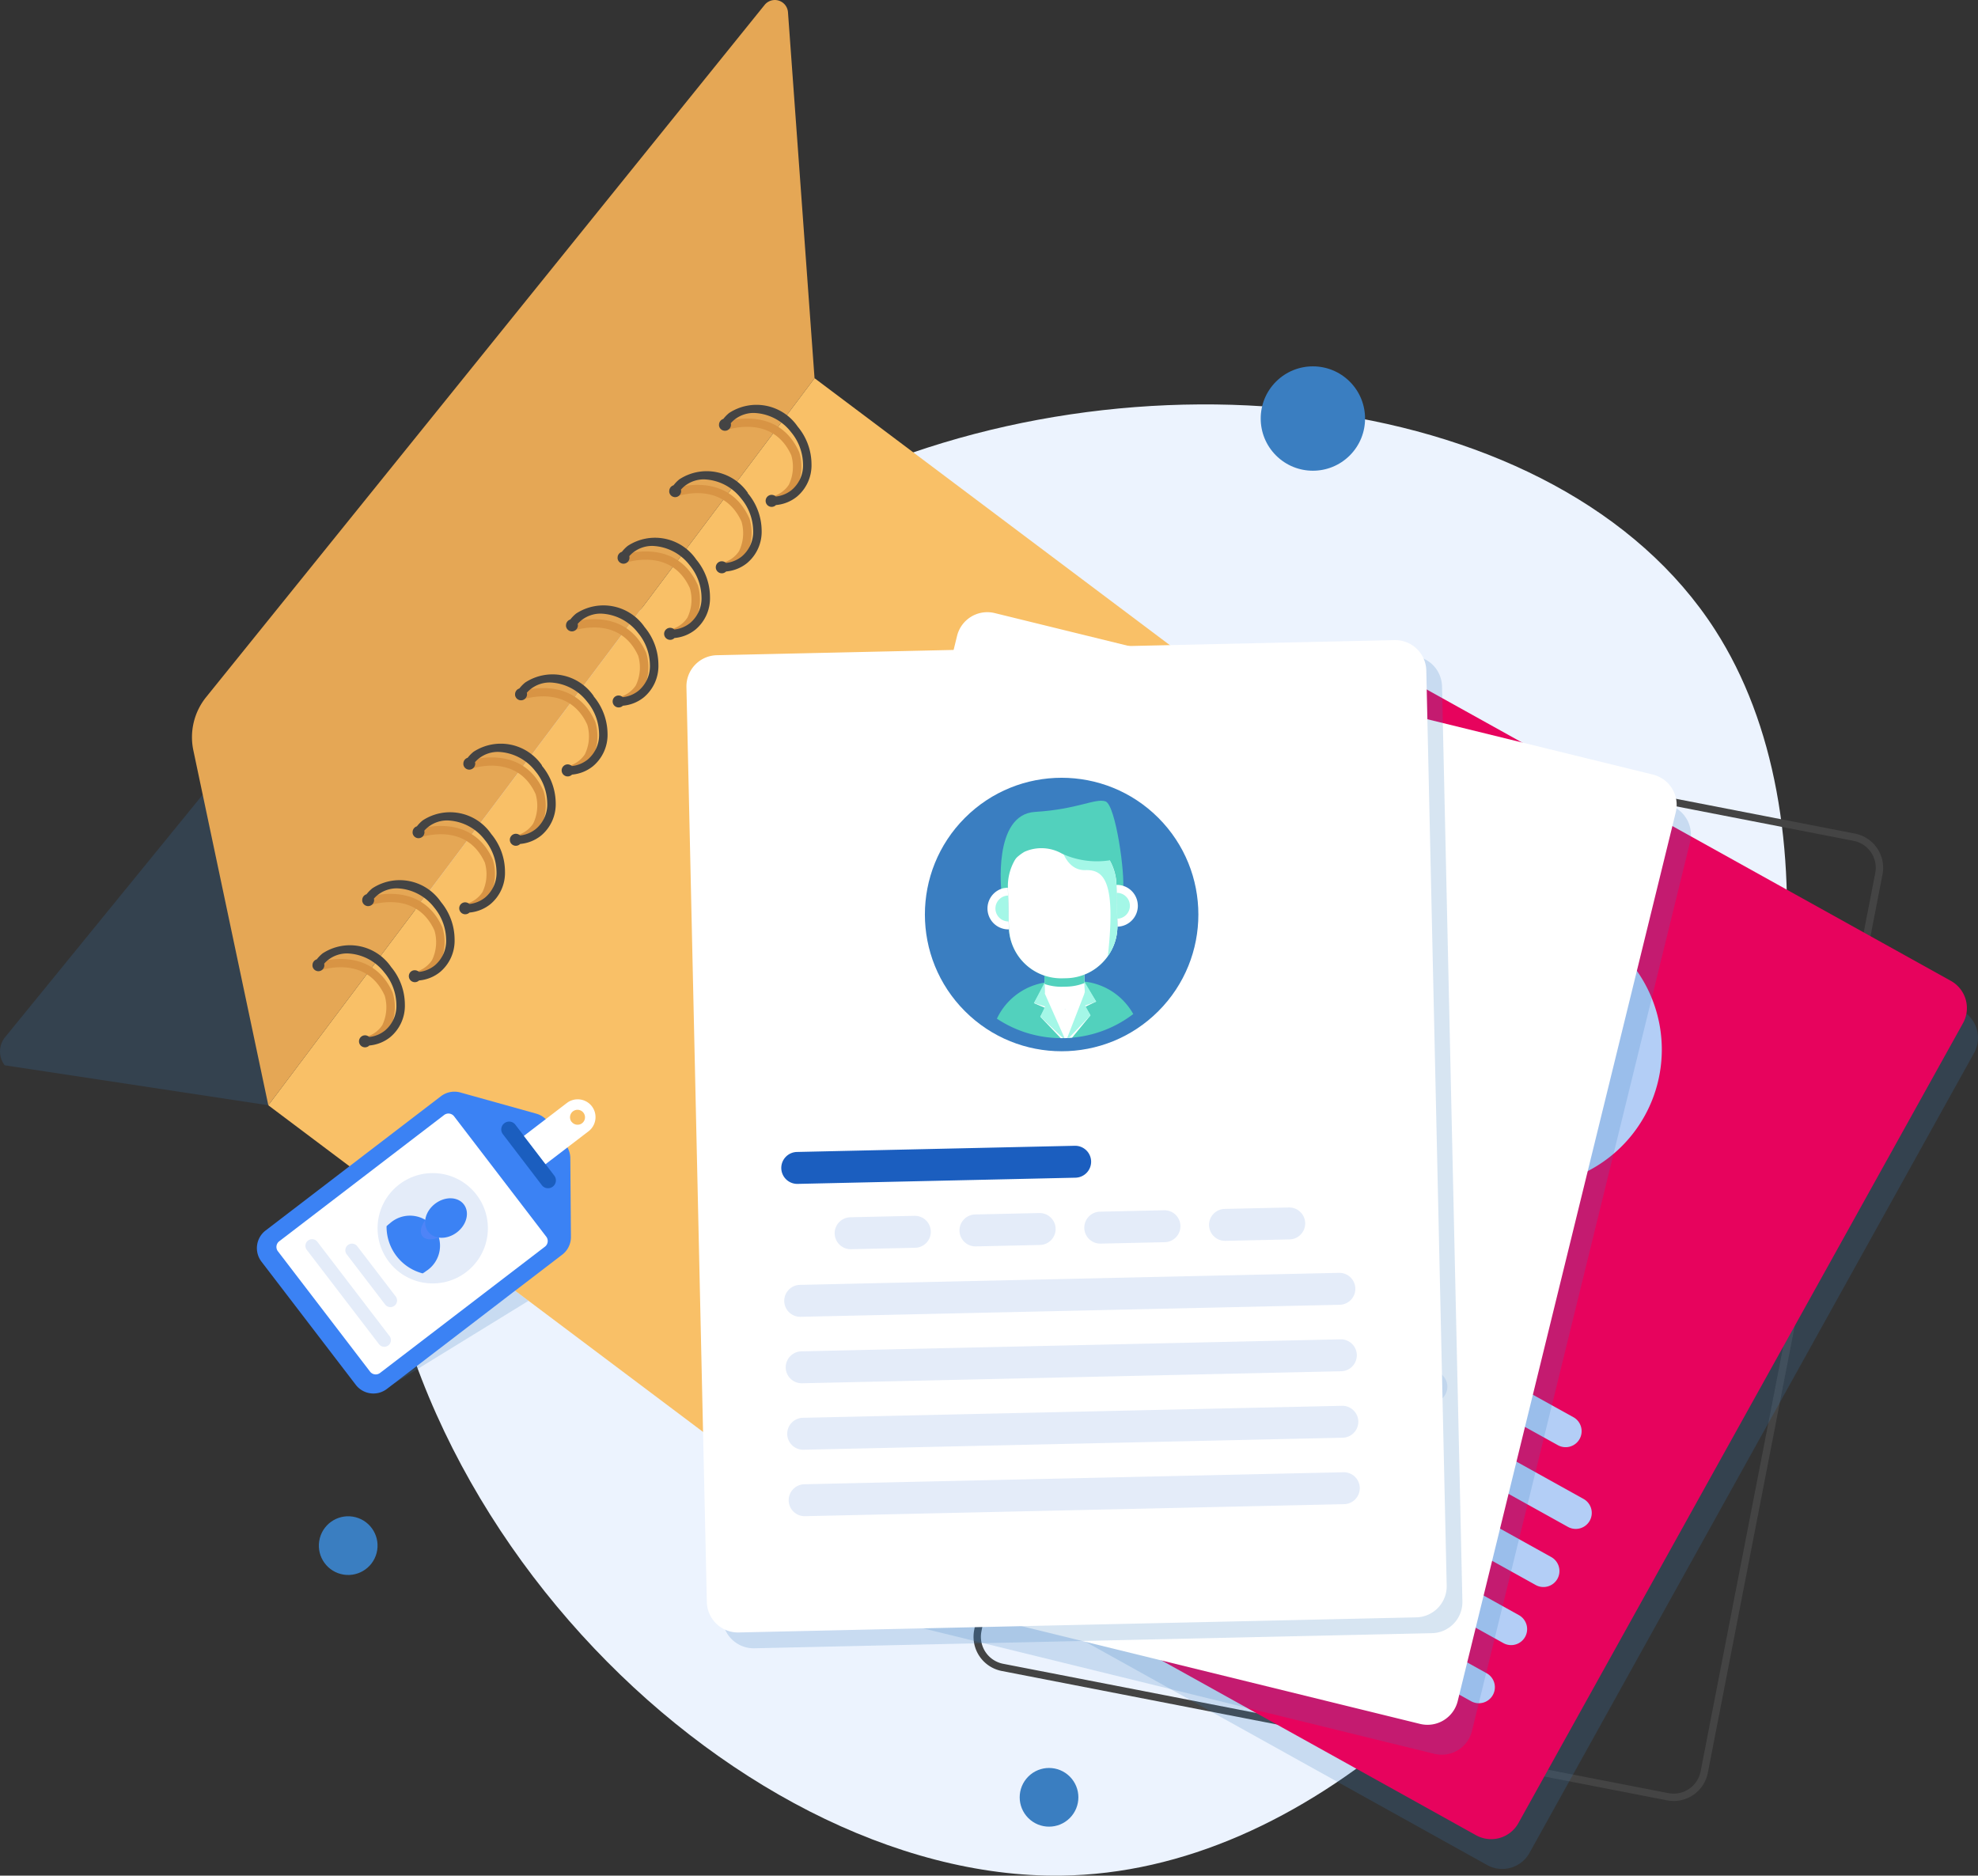 <svg xmlns="http://www.w3.org/2000/svg" width="101.664" height="96.399" viewBox="0 0 101.664 96.399"><rect x="0" y="0" width="101.664" height="96.399" fill="#333333" stroke="none"/><g id="Asset_1" data-name="Asset 1" transform="translate(0 0)" style="mix-blend-mode: normal;isolation: isolate"><g id="Layer_2" transform="translate(0 0)"><g id="Layer_1-2" transform="translate(0 0)"><path id="Path_1829" data-name="Path 1829" d="M631.69,662.878c15.885-7.7,37.889-5.236,45.884,7.2,12.431,19.333-8.411,63.69-33.6,64.029-17.026.229-37.023-19.638-35.226-40.918,1.655-19.6,20.87-29.3,22.942-30.309Z" transform="translate(-589.425 -637.708)" fill="#ecf3fe"></path><path id="Path_1830" data-name="Path 1830" d="M13.79,272.119.241,270.065a1.165,1.165,0,0,1,.017-1.442L37.98,222.33l3.885,12.42Z" transform="translate(0.001 -215.313)" fill="#3a7ec1" opacity="0.2" style="mix-blend-mode: multiply;isolation: isolate"></path><path id="Path_1831" data-name="Path 1831" d="M614.82,2107.144l7.76-4.77-.685-.514Z" transform="translate(-595.414 -2035.52)" fill="#3a7ec1" opacity="0.2" style="mix-blend-mode: multiply;isolation: isolate"></path><path id="Path_1832" data-name="Path 1832" d="M1621.309,1202.149a1.8,1.8,0,0,1-.346-.034l-34.192-6.648a1.791,1.791,0,0,1-1.417-2.1l8.977-46.17a1.793,1.793,0,0,1,2.1-1.416l34.192,6.648h0a1.791,1.791,0,0,1,1.417,2.1l-8.977,46.17a1.792,1.792,0,0,1-1.754,1.45Zm-25.22-56.022a1.415,1.415,0,0,0-1.386,1.143l-8.977,46.17a1.413,1.413,0,0,0,1.117,1.657l34.192,6.648a1.413,1.413,0,0,0,1.656-1.117l8.976-46.17a1.413,1.413,0,0,0-1.117-1.657l-34.193-6.648A1.416,1.416,0,0,0,1596.089,1146.127Z" transform="translate(-1535.284 -1109.586)" fill="#444"></path><path id="Path_1833" data-name="Path 1833" d="M1486.583,1120.241l-30.446-16.922a1.6,1.6,0,0,0-2.178.622l-22.851,41.111a1.6,1.6,0,0,0,.622,2.179l30.446,16.922a1.6,1.6,0,0,0,2.178-.622l22.85-41.111A1.6,1.6,0,0,0,1486.583,1120.241Z" transform="translate(-1385.743 -1068.299)" fill="#3a7ec1" opacity="0.2" style="mix-blend-mode: multiply;isolation: isolate"></path><path id="Path_1834" data-name="Path 1834" d="M1444.2,1115.713l-30.446-16.922a1.6,1.6,0,0,1-.622-2.178l22.851-41.111a1.6,1.6,0,0,1,2.178-.622L1468.6,1071.8a1.6,1.6,0,0,1,.622,2.178l-22.85,41.111A1.6,1.6,0,0,1,1444.2,1115.713Z" transform="translate(-1368.331 -1021.388)" fill="#e7035d"></path><path id="Path_1835" data-name="Path 1835" d="M2271.152,1487.232a7.028,7.028,0,1,0,2.753,9.551,7.028,7.028,0,0,0-2.753-9.551Z" transform="translate(-2189.369 -1439.44)" fill="#b3cef6"></path><path id="Path_1836" data-name="Path 1836" d="M1890.37,1830.072l-12.488-6.941a.823.823,0,0,1-.319-1.119h0a.823.823,0,0,1,1.119-.32l12.488,6.941a.823.823,0,0,1,.319,1.119h0A.822.822,0,0,1,1890.37,1830.072Z" transform="translate(-1818.2 -1764.094)" fill="#b3cef6"></path><path id="Path_1837" data-name="Path 1837" d="M1902.105,1960.434l-2.884-1.6a.823.823,0,0,1-.319-1.119h0a.822.822,0,0,1,1.119-.32l2.884,1.6a.823.823,0,0,1,.319,1.119h0A.823.823,0,0,1,1902.105,1960.434Z" transform="translate(-1838.867 -1895.511)" fill="#b3cef6"></path><path id="Path_1838" data-name="Path 1838" d="M2079.8,2059.194l-2.884-1.6a.822.822,0,0,1-.319-1.119h0a.822.822,0,0,1,1.119-.319l2.884,1.6a.822.822,0,0,1,.319,1.119h0A.823.823,0,0,1,2079.8,2059.194Z" transform="translate(-2010.958 -1991.154)" fill="#b3cef6"></path><path id="Path_1839" data-name="Path 1839" d="M2257.5,2157.964l-2.884-1.6a.823.823,0,0,1-.319-1.119h0a.823.823,0,0,1,1.12-.32l2.883,1.6a.822.822,0,0,1,.32,1.119h0A.823.823,0,0,1,2257.5,2157.964Z" transform="translate(-2183.039 -2086.806)" fill="#b3cef6"></path><path id="Path_1840" data-name="Path 1840" d="M2435.2,2256.733l-2.884-1.6a.823.823,0,0,1-.32-1.119h0a.823.823,0,0,1,1.119-.319l2.884,1.6a.823.823,0,0,1,.32,1.119h0A.822.822,0,0,1,2435.2,2256.733Z" transform="translate(-2355.131 -2182.458)" fill="#b3cef6"></path><path id="Path_1841" data-name="Path 1841" d="M1796.929,2025.827l-24.228-13.466a.823.823,0,0,1-.319-1.119h0a.823.823,0,0,1,1.119-.32l24.228,13.467a.823.823,0,0,1,.32,1.119h0A.824.824,0,0,1,1796.929,2025.827Z" transform="translate(-1716.34 -1947.351)" fill="#b3cef6"></path><path id="Path_1842" data-name="Path 1842" d="M1744.339,2120.437l-24.227-13.466a.822.822,0,0,1-.32-1.119h0a.823.823,0,0,1,1.119-.32L1745.139,2119a.823.823,0,0,1,.319,1.119h0A.823.823,0,0,1,1744.339,2120.437Z" transform="translate(-1665.41 -2038.975)" fill="#b3cef6"></path><path id="Path_1843" data-name="Path 1843" d="M1691.749,2215.057l-24.228-13.466a.823.823,0,0,1-.32-1.119h0a.823.823,0,0,1,1.119-.319l24.227,13.466a.823.823,0,0,1,.32,1.119h0A.823.823,0,0,1,1691.749,2215.057Z" transform="translate(-1614.48 -2130.609)" fill="#b3cef6"></path><path id="Path_1844" data-name="Path 1844" d="M1639.169,2309.667l-24.227-13.466a.823.823,0,0,1-.32-1.119h0a.823.823,0,0,1,1.119-.319l24.228,13.466a.823.823,0,0,1,.319,1.119h0A.823.823,0,0,1,1639.169,2309.667Z" transform="translate(-1563.559 -2222.232)" fill="#b3cef6"></path><path id="Path_1845" data-name="Path 1845" d="M470.988,678.778,436.93,653.19l28.075-37.369,35.076,26.352-27.311,36.352a1.273,1.273,0,0,1-1.782.253Z" transform="translate(-423.139 -596.383)" fill="#f9c067"></path><path id="Path_1846" data-name="Path 1846" d="M344.622,19.442,343.257.632a.676.676,0,0,0-1.2-.376L313.351,35.834a3.278,3.278,0,0,0-.656,2.736l3.853,18.241,28.075-37.369Z" transform="translate(-302.757 -0.004)" fill="#e5a755"></path><path id="Path_1847" data-name="Path 1847" d="M1272,1053.882l-33.829-8.3a1.6,1.6,0,0,0-1.937,1.174l-11.207,45.68a1.6,1.6,0,0,0,1.174,1.937l33.829,8.3a1.6,1.6,0,0,0,1.937-1.174l11.208-45.68a1.6,1.6,0,0,0-1.174-1.937Z" transform="translate(-1186.312 -1012.536)" fill="#3a7ec1" opacity="0.2" style="mix-blend-mode: multiply;isolation: isolate"></path><path id="Path_1848" data-name="Path 1848" d="M1236.966,1054.1l-33.829-8.3a1.6,1.6,0,0,1-1.174-1.937l11.207-45.68a1.6,1.6,0,0,1,1.937-1.174l33.829,8.3a1.6,1.6,0,0,1,1.174,1.937l-11.207,45.68A1.6,1.6,0,0,1,1236.966,1054.1Z" transform="translate(-1163.98 -965.499)" fill="#fff"></path><circle id="Ellipse_17" data-name="Ellipse 17" cx="7.028" cy="7.028" r="7.028" transform="translate(54.834 48.988) rotate(-45)" fill="#a4f7e7"></circle><path id="Path_1849" data-name="Path 1849" d="M1909.234,1654.386a.985.985,0,0,1-.113-.032h0a5.989,5.989,0,0,1-2.909-1.816,3.308,3.308,0,0,1,2.384-1.168h0a2.956,2.956,0,0,1,.462.016,3.226,3.226,0,0,1,.429.073l1.157.28a3.2,3.2,0,0,1,.413.131h0a2.926,2.926,0,0,1,.418.2,3.285,3.285,0,0,1,1.311,1.376,3.334,3.334,0,0,1,.256.685,6.022,6.022,0,0,1-3.352.357c-.053-.009-.106-.019-.159-.032a.1.1,0,0,1-.026,0h0a.093.093,0,0,1-.034-.008.077.077,0,0,1-.029-.007,1.178,1.178,0,0,1-.123-.026l-.029-.007-.035-.008-.01,0Z" transform="translate(-1846.045 -1599.246)" fill="#52d1bd"></path><path id="Path_1850" data-name="Path 1850" d="M1966.9,1381.964s.586-4,2.745-3.56,3.163.111,3.632.417,0,3.956-.306,4.616S1966.9,1381.964,1966.9,1381.964Z" transform="translate(-1904.819 -1334.865)" fill="#52d1bd"></path><path id="Path_1851" data-name="Path 1851" d="M1994.117,1614.656l-.266,1.1a1.043,1.043,0,0,1-2-.485l.265-1.095a.779.779,0,0,1,.33-.461.856.856,0,0,1,.121-.07,1.021,1.021,0,0,1,.262-.086,1.192,1.192,0,0,1,.936.227,1.05,1.05,0,0,1,.194.2l.009.011a.907.907,0,0,1,.067.107A.78.78,0,0,1,1994.117,1614.656Z" transform="translate(-1928.964 -1562.608)" fill="#fff"></path><path id="Path_1852" data-name="Path 1852" d="M1967.206,1438.4l-.386,1.594a2.691,2.691,0,0,1-2.307,2.031l-.1.421a2.645,2.645,0,0,1-.931-.058l-.214-.052a2.653,2.653,0,0,1-.854-.375l.1-.42a2.691,2.691,0,0,1-1.119-2.863l.386-1.594a2.691,2.691,0,0,1,3.235-1.962l.214.052a2.667,2.667,0,0,1,1.482.962h0a2.682,2.682,0,0,1,.494,2.264Z" transform="translate(-1899.415 -1389.748)" fill="#52d1bd"></path><path id="Path_1853" data-name="Path 1853" d="M1967.323,1425.1l-.486,2a2.655,2.655,0,0,1-.723,1.275c-.053.053-.112.1-.169.15a2.386,2.386,0,0,1-.218.164,2.672,2.672,0,0,1-2.128.385l-.212-.052a2.686,2.686,0,0,1-1.974-3.238l.5-2.078a2.68,2.68,0,0,1,1.373-1.681,2.442,2.442,0,0,1,.319-.137,2.656,2.656,0,0,1,1.528-.081l.212.051a2.605,2.605,0,0,1,1.076.544,2.277,2.277,0,0,1,.176.158,2.609,2.609,0,0,1,.193.213,2.678,2.678,0,0,1,.529,2.323Z" transform="translate(-1899.433 -1376.86)" fill="#fff"></path><path id="Path_1854" data-name="Path 1854" d="M2136.146,1529.977a1.074,1.074,0,0,1-1.3.791l.506-2.088a1.069,1.069,0,0,1,.388.182h0A1.073,1.073,0,0,1,2136.146,1529.977Z" transform="translate(-2067.468 -1480.431)" fill="#fff"></path><path id="Path_1855" data-name="Path 1855" d="M2138.7,1542.063a.665.665,0,0,1-.8.489l.314-1.293a.665.665,0,0,1,.489.8Z" transform="translate(-2070.422 -1492.614)" fill="#a4f7e7"></path><path id="Path_1856" data-name="Path 1856" d="M1938.29,1486.047l-.506,2.088a1.074,1.074,0,0,1,.266-2.118l.051,0,.027,0a1.041,1.041,0,0,1,.163.026Z" transform="translate(-1875.828 -1439.115)" fill="#fff"></path><path id="Path_1857" data-name="Path 1857" d="M1949.931,1499.49a.665.665,0,0,0,.49.8l.313-1.293a.665.665,0,0,0-.8.49Z" transform="translate(-1888.368 -1451.67)" fill="#a4f7e7"></path><path id="Path_1858" data-name="Path 1858" d="M2082.187,1448.463l-.485,2a2.653,2.653,0,0,1-.723,1.274c-.054.053-.112.1-.169.15,1.434-3.651.934-4.353.035-4.563-.965-.229-.9-1.468-.9-1.468l1.518.067a2.681,2.681,0,0,1,.722,2.536Z" transform="translate(-2014.298 -1400.225)" fill="#a4f7e7"></path><path id="Path_1859" data-name="Path 1859" d="M2010.812,1670.648l.148.5-1.21.864c-.053-.009-.105-.019-.159-.032a.1.1,0,0,1-.026,0h0a.086.086,0,0,1-.033-.008l1.213-1.656,0,0,.2-.272,0,0,.02-.028.131-.54.327,1.073-.583.109-.032.005Z" transform="translate(-1946.103 -1616.767)" fill="#fff"></path><path id="Path_1860" data-name="Path 1860" d="M1984.46,1668.146l.029.007a1.126,1.126,0,0,0,.123.026.065.065,0,0,0,.029.007.107.107,0,0,0,.033.008h0l.179-.176.957-.953.081-.334.3-.174-.011-.482a1.115,1.115,0,0,1-.083.081l-.005,0v0a2.213,2.213,0,0,1-.913.526,1.326,1.326,0,0,1-.282.037,1.4,1.4,0,0,1-.31-.238,2.163,2.163,0,0,1-.489-.814v0c-.027-.071-.037-.11-.037-.11l-.23.423.185.291-.081.334.356,1.107.134.419,0,0Z" transform="translate(-1921.215 -1612.99)" fill="#fff"></path><path id="Path_1861" data-name="Path 1861" d="M2009.953,1668.542l.116.5-1.369.831a.116.116,0,0,1-.026,0h0a.094.094,0,0,1-.034-.008.074.074,0,0,1-.029-.007l1.166-1.589v0l.312-.426v0l.005,0,.131-.54.31,1.142-.6.046.016.063Z" transform="translate(-1945.212 -1614.666)" fill="#a4f7e7"></path><path id="Path_1862" data-name="Path 1862" d="M1972.105,1657.042a1.026,1.026,0,0,1-.113-.032h0l-.724-1.339.359-.373-.026-.02-.468-.364.782-.8-.114.472-.017.069v0l0,.018v0l.055.345v0l.321,2.033-.036-.009-.01,0-.01,0Z" transform="translate(-1908.916 -1601.902)" fill="#fff"></path><path id="Path_1863" data-name="Path 1863" d="M1972.115,1654.941l-.84-1.371.333-.392.042-.049-.511-.315.8-.873-.016.069-.115.471v0l.083.526v0l.308,1.95-.029-.007-.035-.008-.011,0Z" transform="translate(-1908.925 -1599.8)" fill="#a4f7e7"></path><path id="Path_1864" data-name="Path 1864" d="M1993.83,1410.431a14.08,14.08,0,0,0-1.46-.771,4.651,4.651,0,0,0-1.114-.111,5.061,5.061,0,0,0-1.415.359l-.207.235a.938.938,0,0,0-.212.162c-.01.024-.047.1-.082.172l-.171.194c.018,0,.059,0,.111-.011l.015.229a2.327,2.327,0,0,1,.861-.449,2.137,2.137,0,0,1,1.843.6,4.289,4.289,0,0,0,2.751.986l-.922-1.594Z" transform="translate(-1926.386 -1365.06)" fill="#52d1bd"></path><path id="Path_1865" data-name="Path 1865" d="M1517.736,1817.54l-13.876-3.4a.823.823,0,0,1-.6-1h0a.823.823,0,0,1,1-.6l13.876,3.4a.823.823,0,0,1,.6,1h0A.823.823,0,0,1,1517.736,1817.54Z" transform="translate(-1455.787 -1755.305)" fill="#52d1bd"></path><path id="Path_1866" data-name="Path 1866" d="M1563.415,1940.2l-3.2-.786a.823.823,0,0,1-.6-1h0a.823.823,0,0,1,1-.6l3.2.786a.823.823,0,0,1,.6,1h0A.823.823,0,0,1,1563.415,1940.2Z" transform="translate(-1510.358 -1876.631)" fill="#e4ecf9"></path><path id="Path_1867" data-name="Path 1867" d="M1760.854,1988.642l-3.2-.786a.823.823,0,0,1-.6-1h0a.823.823,0,0,1,1-.6l3.2.786a.823.823,0,0,1,.6,1h0A.823.823,0,0,1,1760.854,1988.642Z" transform="translate(-1701.566 -1923.542)" fill="#e4ecf9"></path><path id="Path_1868" data-name="Path 1868" d="M1958.3,2037.082l-3.2-.786a.823.823,0,0,1-.6-1h0a.823.823,0,0,1,1-.6l3.2.786a.824.824,0,0,1,.6,1h0A.822.822,0,0,1,1958.3,2037.082Z" transform="translate(-1892.784 -1970.453)" fill="#e4ecf9"></path><path id="Path_1869" data-name="Path 1869" d="M2155.745,2085.532l-3.2-.786a.823.823,0,0,1-.6-1h0a.823.823,0,0,1,1-.6l3.2.786a.823.823,0,0,1,.6,1h0A.823.823,0,0,1,2155.745,2085.532Z" transform="translate(-2083.993 -2017.374)" fill="#e4ecf9"></path><path id="Path_1870" data-name="Path 1870" d="M1479.2,2031.01l-26.92-6.6a.823.823,0,0,1-.6-1h0a.823.823,0,0,1,1-.6l26.92,6.6a.823.823,0,0,1,.6,1h0A.823.823,0,0,1,1479.2,2031.01Z" transform="translate(-1405.835 -1958.938)" fill="#e4ecf9"></path><path id="Path_1871" data-name="Path 1871" d="M1453.4,2136.14l-26.92-6.6a.823.823,0,0,1-.6-1h0a.823.823,0,0,1,1-.6l26.92,6.6a.823.823,0,0,1,.6,1h0A.823.823,0,0,1,1453.4,2136.14Z" transform="translate(-1380.849 -2060.75)" fill="#e4ecf9"></path><path id="Path_1872" data-name="Path 1872" d="M1427.61,2241.27l-26.92-6.6a.823.823,0,0,1-.6-1h0a.823.823,0,0,1,1-.6l26.92,6.6a.822.822,0,0,1,.6,1h0A.823.823,0,0,1,1427.61,2241.27Z" transform="translate(-1355.873 -2162.562)" fill="#e4ecf9"></path><path id="Path_1873" data-name="Path 1873" d="M1401.82,2346.4l-26.92-6.6a.823.823,0,0,1-.6-1h0a.824.824,0,0,1,1-.6l26.92,6.6a.823.823,0,0,1,.6,1h0A.823.823,0,0,1,1401.82,2346.4Z" transform="translate(-1330.897 -2264.374)" fill="#e4ecf9"></path><path id="Path_1874" data-name="Path 1874" d="M1181.454,1069.663a1.6,1.6,0,0,0-1.637-1.566l-34.824.776a1.6,1.6,0,0,0-1.566,1.637l1.048,47.023a1.6,1.6,0,0,0,1.637,1.566l34.823-.776a1.6,1.6,0,0,0,1.566-1.637Z" transform="translate(-1107.338 -1034.385)" fill="#3a7ec1" opacity="0.2" style="mix-blend-mode: multiply;isolation: isolate"></path><path id="Path_1875" data-name="Path 1875" d="M1155.307,1092.534l-34.824.776a1.6,1.6,0,0,1-1.637-1.566l-1.049-47.023a1.6,1.6,0,0,1,1.566-1.637l34.824-.776a1.6,1.6,0,0,1,1.637,1.566l1.048,47.023A1.6,1.6,0,0,1,1155.307,1092.534Z" transform="translate(-1082.516 -1009.409)" fill="#fff"></path><circle id="Ellipse_18" data-name="Ellipse 18" cx="7.028" cy="7.028" r="7.028" transform="translate(44.626 47.002) rotate(-45)" fill="#3a7ec1"></circle><path id="Path_1876" data-name="Path 1876" d="M1626.661,1600.765a1.048,1.048,0,0,1-.118,0h0a5.984,5.984,0,0,1-3.28-1,3.308,3.308,0,0,1,2-1.747h0a2.972,2.972,0,0,1,.451-.105,3.306,3.306,0,0,1,.433-.041l1.19-.029a3.238,3.238,0,0,1,.432.019h0a2.931,2.931,0,0,1,.455.083,3.282,3.282,0,0,1,1.623.988,3.347,3.347,0,0,1,.425.594,6.023,6.023,0,0,1-3.145,1.215c-.053.006-.106.009-.162.01a.114.114,0,0,1-.026,0h0a.083.083,0,0,1-.034,0,.07.07,0,0,1-.03,0,1.114,1.114,0,0,1-.126.007h-.077l-.011,0Z" transform="translate(-1572.025 -1547.41)" fill="#52d1bd"></path><path id="Path_1877" data-name="Path 1877" d="M1629.554,1308.606s-.473-4.016,1.725-4.15,3.084-.714,3.616-.542,1.026,3.82.9,4.537S1629.554,1308.606,1629.554,1308.606Z" transform="translate(-1578.079 -1262.728)" fill="#52d1bd"></path><path id="Path_1878" data-name="Path 1878" d="M1702.508,1553.821l.028,1.126a1.043,1.043,0,0,1-2.056.051l-.028-1.126a.781.781,0,0,1,.2-.531.924.924,0,0,1,.1-.1,1.022,1.022,0,0,1,.231-.151,1.175,1.175,0,0,1,.479-.114,1.16,1.16,0,0,1,.483.09,1.018,1.018,0,0,1,.238.139l.011.008a.9.9,0,0,1,.093.086A.784.784,0,0,1,1702.508,1553.821Z" transform="translate(-1646.781 -1503.961)" fill="#fff"></path><path id="Path_1879" data-name="Path 1879" d="M1647.083,1374.055l.041,1.64a2.691,2.691,0,0,1-1.7,2.561l.01.433a2.65,2.65,0,0,1-.914.186l-.219.005a2.646,2.646,0,0,1-.922-.14l-.011-.433a2.691,2.691,0,0,1-1.825-2.474l-.041-1.64a2.691,2.691,0,0,1,2.614-2.735l.22-.005a2.663,2.663,0,0,1,1.681.543h0A2.682,2.682,0,0,1,1647.083,1374.055Z" transform="translate(-1589.692 -1328.166)" fill="#52d1bd"></path><path id="Path_1880" data-name="Path 1880" d="M1646.741,1360.368l.052,2.061a2.657,2.657,0,0,1-.367,1.418c-.038.065-.081.128-.124.189a2.335,2.335,0,0,1-.168.215,2.669,2.669,0,0,1-1.954.924l-.218.005a2.687,2.687,0,0,1-2.747-2.614l-.053-2.137a2.68,2.68,0,0,1,.888-1.98,2.433,2.433,0,0,1,.273-.215,2.657,2.657,0,0,1,1.455-.475l.218-.005a2.6,2.6,0,0,1,1.18.246,2.157,2.157,0,0,1,.211.106,2.567,2.567,0,0,1,.242.155,2.68,2.68,0,0,1,1.115,2.106Z" transform="translate(-1589.36 -1314.899)" fill="#fff"></path><path id="Path_1881" data-name="Path 1881" d="M1819.12,1441.976a1.075,1.075,0,0,1-1.047,1.1l-.053-2.147a1.06,1.06,0,0,1,.422.075h0a1.074,1.074,0,0,1,.677.971Z" transform="translate(-1760.638 -1395.449)" fill="#fff"></path><path id="Path_1882" data-name="Path 1882" d="M1819.011,1454.532a.665.665,0,0,1-.648.681l-.033-1.33A.665.665,0,0,1,1819.011,1454.532Z" transform="translate(-1760.938 -1407.995)" fill="#a4f7e7"></path><path id="Path_1883" data-name="Path 1883" d="M1609.066,1445.34l.053,2.147a1.074,1.074,0,0,1-.293-2.114l.05-.011.027,0a1.058,1.058,0,0,1,.164-.018Z" transform="translate(-1557.265 -1399.721)" fill="#fff"></path><path id="Path_1884" data-name="Path 1884" d="M1620.973,1458.971a.666.666,0,0,0,.682.649l-.033-1.33A.665.665,0,0,0,1620.973,1458.971Z" transform="translate(-1569.81 -1412.262)" fill="#a4f7e7"></path><path id="Path_1885" data-name="Path 1885" d="M1730.859,1371.211l.051,2.06a2.654,2.654,0,0,1-.366,1.418c-.038.065-.081.129-.125.189.436-3.9-.23-4.445-1.152-4.415-.992.03-1.248-1.184-1.248-1.184l1.483-.33a2.5,2.5,0,0,1,.242.155,2.68,2.68,0,0,1,1.114,2.106Z" transform="translate(-1673.479 -1325.742)" fill="#a4f7e7"></path><path id="Path_1886" data-name="Path 1886" d="M1739.606,1601.922l.272.44-.944,1.148c-.053.006-.107.009-.162.01a.1.1,0,0,1-.026,0h0a.088.088,0,0,1-.034,0l.741-1.915,0,0,.122-.315,0,0,.012-.033-.014-.555.595.952-.534.257-.03.013Z" transform="translate(-1683.831 -1550.178)" fill="#fff"></path><path id="Path_1887" data-name="Path 1887" d="M1696.92,1615.358h.03a1.243,1.243,0,0,0,.126-.007.069.069,0,0,0,.03,0,.077.077,0,0,0,.034,0h0l.127-.217.677-1.169-.009-.344.242-.246-.135-.463a1.066,1.066,0,0,1-.059.1l0,0v0a2.219,2.219,0,0,1-.745.746,1.318,1.318,0,0,1-.262.109,1.377,1.377,0,0,1-.361-.149,2.168,2.168,0,0,1-.683-.658l0,0c-.044-.061-.064-.1-.064-.1l-.112.469.254.233.008.344.631.976.238.37,0,0h.036Z" transform="translate(-1642.227 -1562.002)" fill="#fff"></path><path id="Path_1888" data-name="Path 1888" d="M1738.716,1599.749l.242.454-1.106,1.158a.118.118,0,0,1-.025,0h0a.091.091,0,0,1-.034,0,.075.075,0,0,1-.03,0l.713-1.837v0l.191-.492v0l0,0-.014-.556.6,1.022-.566.2.031.057Z" transform="translate(-1682.911 -1548.018)" fill="#a4f7e7"></path><path id="Path_1889" data-name="Path 1889" d="M1685.144,1605.121a1.139,1.139,0,0,1-.118,0h0l-1.047-1.1.25-.453-.03-.012-.547-.23.547-.98.012.485,0,.07,0,0,.007.017,0,0,.143.319v0l.838,1.88h-.047l-.011,0Z" transform="translate(-1630.509 -1551.766)" fill="#fff"></path><path id="Path_1890" data-name="Path 1890" d="M1685.144,1602.952l-1.167-1.106.219-.465.028-.058-.575-.172.545-1.05,0,.07.012.485,0,0,.217.486v0l.8,1.8h-.077Z" transform="translate(-1630.509 -1549.596)" fill="#a4f7e7"></path><path id="Path_1891" data-name="Path 1891" d="M1644.568,1345.333a14.1,14.1,0,0,0-1.61-.365,4.64,4.64,0,0,0-1.105.182,5.059,5.059,0,0,0-1.272.715l-.139.28a.927.927,0,0,0-.163.211c0,.026-.019.11-.034.187l-.115.231c.016-.006.056-.02.1-.039l.074.217a2.327,2.327,0,0,1,.715-.657,2.137,2.137,0,0,1,1.936.1,4.29,4.29,0,0,0,2.913.238l-1.3-1.3Z" transform="translate(-1588.363 -1302.517)" fill="#52d1bd"></path><path id="Path_1892" data-name="Path 1892" d="M1287.369,1867.209l-14.284.319a.823.823,0,0,1-.841-.8h0a.823.823,0,0,1,.8-.841l14.284-.318a.823.823,0,0,1,.841.8h0A.823.823,0,0,1,1287.369,1867.209Z" transform="translate(-1232.088 -1806.681)" fill="#1b5ebf"></path><path id="Path_1893" data-name="Path 1893" d="M1363.363,1981.309l-3.3.073a.823.823,0,0,1-.841-.8h0a.823.823,0,0,1,.8-.841l3.3-.074a.823.823,0,0,1,.841.8h0A.823.823,0,0,1,1363.363,1981.309Z" transform="translate(-1316.322 -1917.179)" fill="#e4ecf9"></path><path id="Path_1894" data-name="Path 1894" d="M1566.613,1976.779l-3.3.073a.823.823,0,0,1-.841-.8h0a.823.823,0,0,1,.8-.841l3.3-.073a.823.823,0,0,1,.841.8h0A.823.823,0,0,1,1566.613,1976.779Z" transform="translate(-1513.157 -1912.793)" fill="#e4ecf9"></path><path id="Path_1895" data-name="Path 1895" d="M1769.853,1972.249l-3.3.073a.823.823,0,0,1-.841-.8h0a.823.823,0,0,1,.8-.841l3.3-.073a.823.823,0,0,1,.841.8h0A.823.823,0,0,1,1769.853,1972.249Z" transform="translate(-1709.982 -1908.406)" fill="#e4ecf9"></path><path id="Path_1896" data-name="Path 1896" d="M1973.1,1967.709l-3.3.074a.823.823,0,0,1-.841-.8h0a.823.823,0,0,1,.8-.841l3.3-.074a.823.823,0,0,1,.841.8h0A.823.823,0,0,1,1973.1,1967.709Z" transform="translate(-1906.817 -1904.009)" fill="#e4ecf9"></path><path id="Path_1897" data-name="Path 1897" d="M1305.626,2074.169l-27.712.618a.823.823,0,0,1-.841-.8h0a.823.823,0,0,1,.8-.841l27.712-.618a.823.823,0,0,1,.841.8h0A.823.823,0,0,1,1305.626,2074.169Z" transform="translate(-1236.765 -2007.109)" fill="#e4ecf9"></path><path id="Path_1898" data-name="Path 1898" d="M1308.036,2182.389l-27.712.618a.823.823,0,0,1-.841-.8h0a.823.823,0,0,1,.8-.841l27.712-.618a.823.823,0,0,1,.841.8h0A.823.823,0,0,1,1308.036,2182.389Z" transform="translate(-1239.099 -2111.913)" fill="#e4ecf9"></path><path id="Path_1899" data-name="Path 1899" d="M1310.447,2290.609l-27.712.618a.823.823,0,0,1-.841-.8h0a.823.823,0,0,1,.8-.841l27.712-.617a.823.823,0,0,1,.841.8h0A.823.823,0,0,1,1310.447,2290.609Z" transform="translate(-1241.433 -2216.717)" fill="#e4ecf9"></path><path id="Path_1900" data-name="Path 1900" d="M1312.856,2398.839l-27.712.618a.823.823,0,0,1-.841-.8h0a.823.823,0,0,1,.8-.841l27.712-.617a.823.823,0,0,1,.841.8h0A.823.823,0,0,1,1312.856,2398.839Z" transform="translate(-1243.767 -2321.532)" fill="#e4ecf9"></path><path id="Path_1901" data-name="Path 1901" d="M434.425,1781.134a1.142,1.142,0,0,0-.235-.685l-.458-.6-.458-.6a1.141,1.141,0,0,0-.6-.406l-3.9-1.088a1.143,1.143,0,0,0-1,.193l-9.011,6.9a1.143,1.143,0,0,0-.213,1.6l4.847,6.331a1.142,1.142,0,0,0,1.6.212l9.011-6.9a1.141,1.141,0,0,0,.448-.917Z" transform="translate(-405.112 -1721.606)" fill="#3b82f4"></path><path id="Path_1902" data-name="Path 1902" d="M.366,0H8.157a.366.366,0,0,1,.366.366V11.04a.366.366,0,0,1-.366.366H.366A.366.366,0,0,1,0,11.04V.366A.366.366,0,0,1,.366,0Z" transform="matrix(0.608, 0.794, -0.794, 0.608, 23.117, 57.084)" fill="#fff"></path><circle id="Ellipse_19" data-name="Ellipse 19" cx="2.835" cy="2.835" r="2.835" transform="translate(19.406 60.292)" fill="#e4ecf9"></circle><path id="Path_1903" data-name="Path 1903" d="M629.655,1980.8a1.917,1.917,0,0,0-.169.146,2.48,2.48,0,0,0,1.856,2.425,1.985,1.985,0,0,0,.185-.125,1.545,1.545,0,1,0-1.872-2.446Z" transform="translate(-609.618 -1917.924)" fill="#3b82f4"></path><ellipse id="Ellipse_20" data-name="Ellipse 20" cx="1.179" cy="0.642" rx="1.179" ry="0.642" transform="matrix(0.794, -0.608, 0.608, 0.794, 21.318, 63.023)" fill="#7e89fd" opacity="0.3" style="mix-blend-mode: multiply;isolation: isolate"></ellipse><ellipse id="Ellipse_21" data-name="Ellipse 21" cx="1.154" cy="0.925" rx="1.154" ry="0.925" transform="matrix(0.794, -0.608, 0.608, 0.794, 21.445, 62.569)" fill="#3b82f4"></ellipse><path id="Path_1904" data-name="Path 1904" d="M564.393,2028.207l-1.974-2.579a.342.342,0,0,1,.064-.479h0a.342.342,0,0,1,.479.064l1.974,2.578a.342.342,0,0,1-.064.48h0A.342.342,0,0,1,564.393,2028.207Z" transform="translate(-544.599 -1961.161)" fill="#e4ecf9"></path><path id="Path_1905" data-name="Path 1905" d="M501.149,2023.216l-3.711-4.847a.342.342,0,0,1,.064-.479h0a.342.342,0,0,1,.479.063l3.711,4.848a.342.342,0,0,1-.064.479h0A.342.342,0,0,1,501.149,2023.216Z" transform="translate(-481.67 -1954.131)" fill="#e4ecf9"></path><path id="Path_1906" data-name="Path 1906" d="M818.266,1829.644l-2-2.617a.4.4,0,0,1,.075-.565h0a.4.4,0,0,1,.565.075l2,2.617a.4.4,0,0,1-.075.565h0A.4.4,0,0,1,818.266,1829.644Z" transform="translate(-790.418 -1768.733)" fill="#1b5ebf"></path><path id="Path_1907" data-name="Path 1907" d="M856.7,1790.6a.918.918,0,0,0-1.284-.17l-2.211,1.693,1.113,1.454,2.211-1.692A.918.918,0,0,0,856.7,1790.6Zm-1.043.8a.385.385,0,1,1,.539.072A.385.385,0,0,1,855.662,1791.4Z" transform="translate(-826.28 -1733.742)" fill="#fff"></path><path id="Path_1908" data-name="Path 1908" d="M1178.412,686.016l-.078-.429a1.476,1.476,0,0,0,1.062-.644,2.123,2.123,0,0,0,.126-1.52c-.969-2.138-3.3-1.308-3.4-1.271l-.152-.409c.028-.01,2.823-1.014,3.957,1.515l.009.025a2.565,2.565,0,0,1-.167,1.886A1.891,1.891,0,0,1,1178.412,686.016Z" transform="translate(-1138.853 -660.026)" fill="#d89444"></path><path id="Path_1909" data-name="Path 1909" d="M1174.913,659.637a2.566,2.566,0,0,0-3.523-.7,1.841,1.841,0,0,0-.3.307.309.309,0,0,0-.22.3.227.227,0,0,0,0,.048.309.309,0,0,0,.614-.048.26.26,0,0,0-.011-.079,1.449,1.449,0,0,1,.188-.183,1.585,1.585,0,0,1,1.015-.346,2.524,2.524,0,0,1,1.895.983,2.641,2.641,0,0,1,.616,1.644,1.65,1.65,0,0,1-.585,1.334,1.551,1.551,0,0,1-.813.334.311.311,0,0,0-.215-.086.3.3,0,0,0-.211.084.309.309,0,0,0,.211.534.312.312,0,0,0,.223-.094,1.984,1.984,0,0,0,1.08-.434,2.1,2.1,0,0,0,.746-1.672A3.031,3.031,0,0,0,1174.913,659.637Z" transform="translate(-1133.914 -637.712)" fill="#444"></path><path id="Path_1910" data-name="Path 1910" d="M1097.352,794.016l-.078-.429a1.476,1.476,0,0,0,1.062-.644,2.124,2.124,0,0,0,.126-1.52c-.97-2.138-3.3-1.308-3.4-1.271l-.152-.409c.028-.01,2.823-1.014,3.957,1.515l.01.025a2.567,2.567,0,0,1-.167,1.886A1.891,1.891,0,0,1,1097.352,794.016Z" transform="translate(-1060.351 -764.617)" fill="#d89444"></path><path id="Path_1911" data-name="Path 1911" d="M1093.853,767.637a2.566,2.566,0,0,0-3.522-.7,1.849,1.849,0,0,0-.3.307.309.309,0,0,0-.22.3.22.22,0,0,0,0,.048.309.309,0,0,0,.3.262.3.3,0,0,0,.056-.005.309.309,0,0,0,.254-.3.268.268,0,0,0-.011-.08,1.413,1.413,0,0,1,.188-.183,1.585,1.585,0,0,1,1.014-.346,2.523,2.523,0,0,1,1.895.983,2.641,2.641,0,0,1,.616,1.644,1.651,1.651,0,0,1-.584,1.334,1.555,1.555,0,0,1-.813.334.311.311,0,0,0-.215-.086.3.3,0,0,0-.211.084.309.309,0,0,0,.211.534.311.311,0,0,0,.223-.094,1.982,1.982,0,0,0,1.08-.434,2.1,2.1,0,0,0,.746-1.672,3.031,3.031,0,0,0-.715-1.919Z" transform="translate(-1055.413 -742.302)" fill="#444"></path><path id="Path_1912" data-name="Path 1912" d="M1013.3,902.425l-.078-.429a1.475,1.475,0,0,0,1.062-.644,2.123,2.123,0,0,0,.126-1.52c-.97-2.138-3.3-1.308-3.4-1.271l-.152-.409c.028-.01,2.823-1.014,3.957,1.515l.009.025a2.566,2.566,0,0,1-.167,1.887A1.891,1.891,0,0,1,1013.3,902.425Z" transform="translate(-978.954 -869.605)" fill="#d89444"></path><path id="Path_1913" data-name="Path 1913" d="M1009.8,876.047a2.565,2.565,0,0,0-3.522-.7,1.843,1.843,0,0,0-.3.306.309.309,0,0,0-.22.3.219.219,0,0,0,0,.048.309.309,0,0,0,.3.262.325.325,0,0,0,.056-.005.309.309,0,0,0,.254-.3.265.265,0,0,0-.011-.08,1.444,1.444,0,0,1,.188-.183,1.585,1.585,0,0,1,1.014-.346,2.523,2.523,0,0,1,1.895.983,2.641,2.641,0,0,1,.616,1.644,1.65,1.65,0,0,1-.584,1.334,1.552,1.552,0,0,1-.813.334.311.311,0,0,0-.215-.086.3.3,0,0,0-.211.084.309.309,0,0,0,.211.534.312.312,0,0,0,.223-.094,1.986,1.986,0,0,0,1.08-.434,2.1,2.1,0,0,0,.746-1.672A3.031,3.031,0,0,0,1009.8,876.047Z" transform="translate(-974.015 -847.291)" fill="#444"></path><path id="Path_1914" data-name="Path 1914" d="M929.222,1012.6l-.078-.429a1.475,1.475,0,0,0,1.062-.644,2.122,2.122,0,0,0,.126-1.52c-.969-2.138-3.3-1.308-3.4-1.271l-.152-.409c.028-.01,2.823-1.015,3.957,1.515l.01.025a2.565,2.565,0,0,1-.167,1.886A1.891,1.891,0,0,1,929.222,1012.6Z" transform="translate(-897.528 -976.298)" fill="#d89444"></path><path id="Path_1915" data-name="Path 1915" d="M925.723,986.207a2.566,2.566,0,0,0-3.522-.7,1.844,1.844,0,0,0-.3.307.309.309,0,0,0-.22.3.22.22,0,0,0,0,.048.309.309,0,0,0,.3.262.3.3,0,0,0,.056-.005.309.309,0,0,0,.254-.3.266.266,0,0,0-.011-.079,1.438,1.438,0,0,1,.188-.183,1.584,1.584,0,0,1,1.014-.346,2.523,2.523,0,0,1,1.895.983,2.642,2.642,0,0,1,.616,1.644,1.65,1.65,0,0,1-.584,1.334,1.551,1.551,0,0,1-.813.334.311.311,0,0,0-.215-.086.3.3,0,0,0-.211.084.309.309,0,1,0,.433.441,1.984,1.984,0,0,0,1.08-.434,2.1,2.1,0,0,0,.746-1.672A3.031,3.031,0,0,0,925.723,986.207Z" transform="translate(-892.589 -953.974)" fill="#444"></path><path id="Path_1916" data-name="Path 1916" d="M846.272,1124.916l-.078-.429a1.475,1.475,0,0,0,1.062-.644,2.123,2.123,0,0,0,.126-1.52c-.97-2.138-3.3-1.308-3.4-1.271l-.152-.409c.028-.01,2.823-1.014,3.957,1.515l.009.025a2.566,2.566,0,0,1-.167,1.886A1.891,1.891,0,0,1,846.272,1124.916Z" transform="translate(-817.196 -1085.073)" fill="#d89444"></path><path id="Path_1917" data-name="Path 1917" d="M842.773,1098.537a2.566,2.566,0,0,0-3.522-.7,1.835,1.835,0,0,0-.3.307.308.308,0,0,0-.22.3.222.222,0,0,0,0,.048.309.309,0,0,0,.614-.048.273.273,0,0,0-.011-.079,1.432,1.432,0,0,1,.188-.183,1.586,1.586,0,0,1,1.014-.346,2.523,2.523,0,0,1,1.895.983,2.642,2.642,0,0,1,.616,1.644,1.649,1.649,0,0,1-.585,1.334,1.553,1.553,0,0,1-.813.334.311.311,0,0,0-.215-.086.3.3,0,0,0-.211.084.309.309,0,0,0,.211.535.311.311,0,0,0,.223-.094,1.984,1.984,0,0,0,1.08-.434,2.1,2.1,0,0,0,.746-1.672,3.033,3.033,0,0,0-.715-1.919Z" transform="translate(-812.257 -1062.759)" fill="#444"></path><path id="Path_1918" data-name="Path 1918" d="M762.112,1237.756l-.078-.429a1.475,1.475,0,0,0,1.062-.644,2.122,2.122,0,0,0,.126-1.52c-.97-2.138-3.3-1.308-3.4-1.271l-.152-.409c.028-.01,2.823-1.014,3.957,1.515l.01.025a2.567,2.567,0,0,1-.167,1.887A1.891,1.891,0,0,1,762.112,1237.756Z" transform="translate(-735.693 -1194.351)" fill="#d89444"></path><path id="Path_1919" data-name="Path 1919" d="M758.612,1211.377a2.566,2.566,0,0,0-3.522-.7,1.847,1.847,0,0,0-.3.307.309.309,0,0,0-.22.3.219.219,0,0,0,0,.048.309.309,0,0,0,.3.262.32.32,0,0,0,.055-.005.309.309,0,0,0,.254-.3.264.264,0,0,0-.011-.079,1.441,1.441,0,0,1,.188-.183,1.586,1.586,0,0,1,1.014-.346,2.523,2.523,0,0,1,1.895.983,2.642,2.642,0,0,1,.616,1.644,1.65,1.65,0,0,1-.585,1.334,1.552,1.552,0,0,1-.813.334.311.311,0,0,0-.215-.086.3.3,0,0,0-.211.084.308.308,0,0,0-.013.438.31.31,0,0,0,.446,0,1.984,1.984,0,0,0,1.08-.434,2.1,2.1,0,0,0,.746-1.672,3.032,3.032,0,0,0-.715-1.919Z" transform="translate(-730.754 -1172.037)" fill="#444"></path><path id="Path_1920" data-name="Path 1920" d="M679.5,1349.426l-.078-.429a1.476,1.476,0,0,0,1.062-.644,2.122,2.122,0,0,0,.126-1.52c-.97-2.138-3.3-1.307-3.4-1.271l-.152-.409c.028-.011,2.823-1.014,3.957,1.515l.009.025a2.565,2.565,0,0,1-.167,1.886A1.891,1.891,0,0,1,679.5,1349.426Z" transform="translate(-655.69 -1302.497)" fill="#d89444"></path><path id="Path_1921" data-name="Path 1921" d="M676,1323.047a2.566,2.566,0,0,0-3.522-.7,1.855,1.855,0,0,0-.3.306.309.309,0,0,0-.22.3.216.216,0,0,0,0,.048.308.308,0,0,0,.3.262.32.32,0,0,0,.056-.005.309.309,0,0,0,.254-.3.269.269,0,0,0-.011-.079,1.452,1.452,0,0,1,.188-.183,1.586,1.586,0,0,1,1.014-.346,2.523,2.523,0,0,1,1.895.983,2.641,2.641,0,0,1,.616,1.644,1.65,1.65,0,0,1-.585,1.334,1.554,1.554,0,0,1-.813.334.311.311,0,0,0-.215-.086.3.3,0,0,0-.21.084.309.309,0,1,0,.433.441,1.985,1.985,0,0,0,1.08-.434,2.1,2.1,0,0,0,.746-1.672A3.031,3.031,0,0,0,676,1323.047Z" transform="translate(-650.751 -1280.183)" fill="#444"></path><path id="Path_1922" data-name="Path 1922" d="M597.412,1460.025l-.078-.429a1.475,1.475,0,0,0,1.062-.644,2.124,2.124,0,0,0,.126-1.52c-.97-2.138-3.3-1.308-3.4-1.271l-.152-.409c.028-.01,2.823-1.014,3.957,1.515l.009.025a2.566,2.566,0,0,1-.167,1.886A1.891,1.891,0,0,1,597.412,1460.025Z" transform="translate(-576.191 -1409.606)" fill="#d89444"></path><path id="Path_1923" data-name="Path 1923" d="M593.913,1433.647a2.566,2.566,0,0,0-3.523-.7,1.852,1.852,0,0,0-.3.306.309.309,0,0,0-.22.3.219.219,0,0,0,0,.048.309.309,0,0,0,.3.262.3.3,0,0,0,.056-.005.309.309,0,0,0,.254-.3.266.266,0,0,0-.011-.08,1.415,1.415,0,0,1,.188-.183,1.584,1.584,0,0,1,1.014-.346,2.523,2.523,0,0,1,1.895.983,2.641,2.641,0,0,1,.616,1.644,1.65,1.65,0,0,1-.585,1.334,1.554,1.554,0,0,1-.813.334.311.311,0,0,0-.215-.086.3.3,0,0,0-.211.084.309.309,0,1,0,.433.441,1.983,1.983,0,0,0,1.08-.434,2.1,2.1,0,0,0,.746-1.672A3.033,3.033,0,0,0,593.913,1433.647Z" transform="translate(-571.252 -1387.292)" fill="#444"></path><path id="Path_1924" data-name="Path 1924" d="M516.362,1566.016l-.078-.429a1.476,1.476,0,0,0,1.062-.644,2.123,2.123,0,0,0,.126-1.52c-.97-2.138-3.3-1.308-3.4-1.271l-.152-.409c.028-.01,2.823-1.014,3.957,1.515l.009.025a2.567,2.567,0,0,1-.167,1.887A1.892,1.892,0,0,1,516.362,1566.016Z" transform="translate(-497.699 -1512.251)" fill="#d89444"></path><path id="Path_1925" data-name="Path 1925" d="M512.863,1539.627a2.566,2.566,0,0,0-3.522-.7,1.84,1.84,0,0,0-.3.306.309.309,0,0,0-.22.3.215.215,0,0,0,0,.048.308.308,0,0,0,.3.262.3.3,0,0,0,.056-.005.309.309,0,0,0,.254-.3.269.269,0,0,0-.011-.08,1.447,1.447,0,0,1,.188-.183,1.586,1.586,0,0,1,1.014-.346,2.523,2.523,0,0,1,1.895.983,2.641,2.641,0,0,1,.616,1.644,1.65,1.65,0,0,1-.584,1.334,1.553,1.553,0,0,1-.813.334.31.31,0,0,0-.215-.086.3.3,0,0,0-.211.084.308.308,0,0,0-.013.438.31.31,0,0,0,.446,0,1.985,1.985,0,0,0,1.08-.434,2.1,2.1,0,0,0,.746-1.672A3.032,3.032,0,0,0,512.863,1539.627Z" transform="translate(-492.76 -1489.927)" fill="#444"></path><circle id="Ellipse_22" data-name="Ellipse 22" cx="2.682" cy="2.682" r="2.682" transform="translate(63.686 21.511) rotate(-45)" fill="#3a7ec1"></circle><circle id="Ellipse_23" data-name="Ellipse 23" cx="1.508" cy="1.508" r="1.508" transform="translate(51.785 92.374) rotate(-45)" fill="#3a7ec1"></circle><circle id="Ellipse_24" data-name="Ellipse 24" cx="1.508" cy="1.508" r="1.508" transform="matrix(0.252, -0.968, 0.968, 0.252, 16.057, 80.518)" fill="#3a7ec1"></circle></g></g></g></svg>